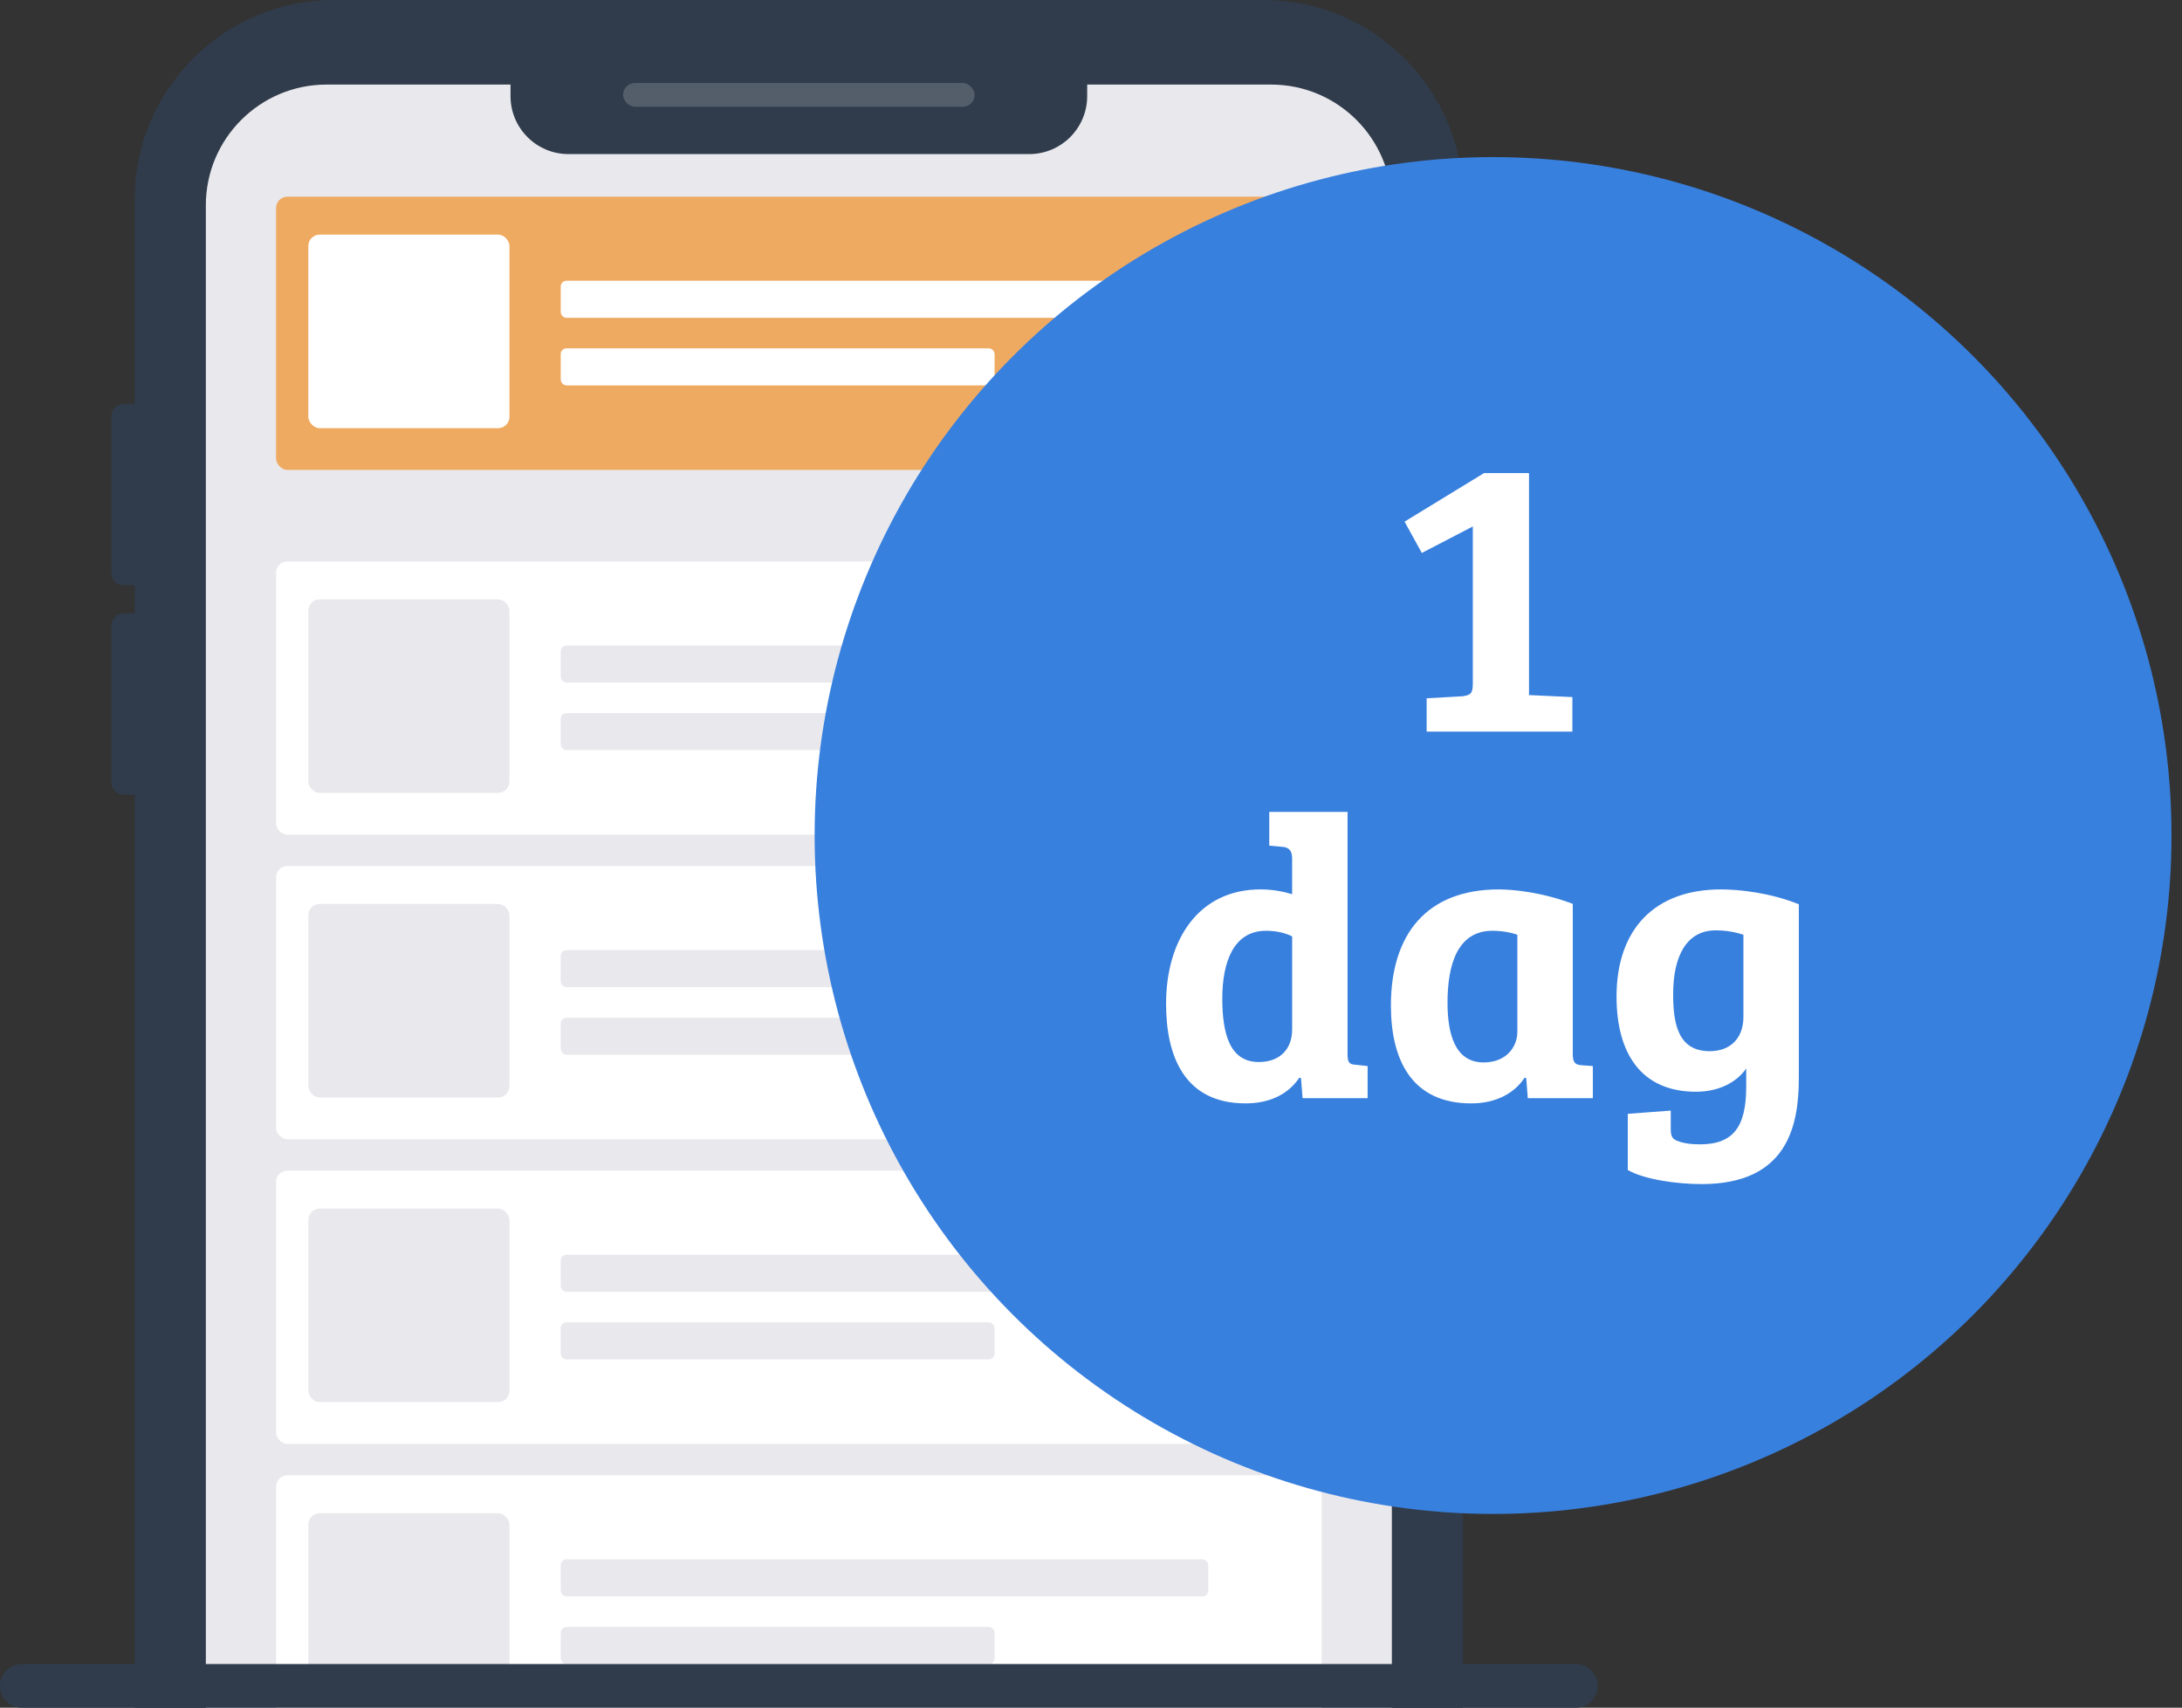 <?xml version="1.0" encoding="UTF-8"?>
<svg id="Laag_1" xmlns="http://www.w3.org/2000/svg" version="1.1" viewBox="0 0 500 391.34">
  <rect x="0" y="0" width="500" height="391.34" fill="#333333" stroke="none"/>
  <!-- Generator: Adobe Illustrator 29.2.1, SVG Export Plug-In . SVG Version: 2.1.0 Build 116)  -->
  <defs>
    <style>
      .st0, .st1 {
        fill: #e9e8ed;
      }

      .st2 {
        fill: #303c4b;
      }

      .st3 {
        fill: #3880de;
      }

      .st4 {
        fill: #fff;
      }

      .st1 {
        isolation: isolate;
        opacity: .2;
      }

      .st5 {
        fill: #efaa61;
      }
    </style>
  </defs>
  <g>
    <g>
      <g>
        <path class="st2" d="M76.545-0h213.021C314.775-0,335.243,20.467,335.243,45.678v345.663H30.867V45.678C30.867,20.467,51.334-0,76.545-0Z"/>
        <path class="st0" d="M74.834,19.378h216.441c15.269,0,27.666,12.397,27.666,27.666v344.296H47.168V47.044c0-15.269,12.397-27.666,27.666-27.666Z"/>
        <g>
          <g>
            <rect class="st4" x="63.261" y="128.65" width="239.587" height="62.614" rx="2.609" ry="2.609"/>
            <rect class="st0" x="70.653" y="137.346" width="46.091" height="44.352" rx="2.609" ry="2.609"/>
          </g>
          <rect class="st0" x="128.491" y="147.919" width="148.376" height="8.493" rx="1.304" ry="1.304"/>
          <rect class="st0" x="128.491" y="163.406" width="99.417" height="8.493" rx="1.304" ry="1.304"/>
        </g>
        <g>
          <g>
            <rect class="st5" x="63.261" y="45.07" width="239.587" height="62.614" rx="2.609" ry="2.609"/>
            <rect class="st4" x="70.653" y="53.766" width="46.091" height="44.352" rx="2.609" ry="2.609"/>
          </g>
          <rect class="st4" x="128.491" y="64.339" width="148.376" height="8.493" rx="1.304" ry="1.304"/>
          <rect class="st4" x="128.491" y="79.826" width="99.417" height="8.493" rx="1.304" ry="1.304"/>
        </g>
        <g>
          <g>
            <rect class="st4" x="63.261" y="198.456" width="239.587" height="62.614" rx="2.609" ry="2.609"/>
            <rect class="st0" x="70.653" y="207.153" width="46.091" height="44.352" rx="2.609" ry="2.609"/>
          </g>
          <rect class="st0" x="128.491" y="217.725" width="148.376" height="8.493" rx="1.304" ry="1.304"/>
          <rect class="st0" x="128.491" y="233.212" width="99.417" height="8.493" rx="1.304" ry="1.304"/>
        </g>
        <g>
          <g>
            <rect class="st4" x="63.261" y="268.262" width="239.587" height="62.614" rx="2.609" ry="2.609"/>
            <rect class="st0" x="70.653" y="276.959" width="46.091" height="44.352" rx="2.609" ry="2.609"/>
          </g>
          <rect class="st0" x="128.491" y="287.532" width="148.376" height="8.493" rx="1.304" ry="1.304"/>
          <rect class="st0" x="128.491" y="303.019" width="99.417" height="8.493" rx="1.304" ry="1.304"/>
        </g>
        <g>
          <g>
            <path class="st4" d="M302.848,391.34v-50.663c0-1.435-1.174-2.609-2.609-2.609H65.87c-1.435,0-2.609,1.174-2.609,2.609v50.663h239.587Z"/>
            <rect class="st0" x="70.653" y="346.765" width="46.091" height="44.352" rx="2.609" ry="2.609"/>
          </g>
          <rect class="st0" x="128.491" y="357.338" width="148.376" height="8.493" rx="1.304" ry="1.304"/>
          <rect class="st0" x="128.491" y="372.825" width="99.417" height="8.493" rx="1.304" ry="1.304"/>
        </g>
      </g>
      <path class="st2" d="M5.011,381.318h356.087c2.768,0,5.011,2.244,5.011,5.011h0c0,2.768-2.244,5.011-5.011,5.011H5.011c-2.768,0-5.011-2.244-5.011-5.011h0c0-2.768,2.244-5.011,5.011-5.011Z"/>
    </g>
    <path class="st2" d="M116.984,3.448h132.141v18.583c0,7.328-5.95,13.278-13.278,13.278h-105.585c-7.328,0-13.278-5.95-13.278-13.278V3.448h0Z"/>
    <rect class="st1" x="142.773" y="19.012" width="80.565" height="5.459" rx="2.729" ry="2.729"/>
    <path class="st2" d="M28.349,92.583h9.012v41.532h-9.012c-1.571,0-2.847-1.276-2.847-2.847v-35.837c0-1.571,1.276-2.847,2.847-2.847Z"/>
    <path class="st2" d="M28.349,140.578h9.012v41.532h-9.012c-1.571,0-2.847-1.276-2.847-2.847v-35.837c0-1.571,1.276-2.847,2.847-2.847Z"/>
    <path class="st2" d="M329.313,122.116h7.138c2.605,0,4.721,2.115,4.721,4.721v50.552c0,2.605-2.115,4.721-4.721,4.721h-7.138v-59.994h0v-0Z"/>
  </g>
  <circle class="st3" cx="342.133" cy="191.465" r="155.465"/>
  <g>
    <path class="st4" d="M337.492,120.643l-11.684,6.072-3.955-7.175,18.215-11.132h10.303v50.874l9.936.46v7.912h-33.394v-7.636l8.188-.46c1.748-.276,2.392-.46,2.392-2.944v-35.97Z"/>
    <path class="st4" d="M308.787,241.348c0,2.116.276,2.576,2.024,2.668l2.575.276v7.359h-14.903l-.367-4.6-.368-.092c-2.944,4.323-7.544,5.888-12.328,5.888-13.982,0-18.215-10.764-18.215-22.814,0-14.812,7.544-26.219,21.619-26.219,2.483,0,4.876.367,7.268,1.104v-8.188c0-1.748-.736-2.576-2.208-2.667l-3.036-.276v-7.728h17.939v55.289ZM296.092,235.922v-21.344c-1.472-.735-3.496-1.287-5.979-1.287-7.452,0-10.027,7.175-10.027,15.547,0,7.911,1.655,14.535,8.371,14.535,4.784,0,7.636-2.944,7.636-7.451Z"/>
    <path class="st4" d="M360.398,241.533c0,1.84.46,2.483,2.023,2.576l2.576.184v7.359h-14.903l-.368-4.6-.368-.092c-2.208,3.403-6.348,5.888-12.235,5.888-13.615,0-18.398-9.936-18.398-22.447,0-16.19,8.095-26.586,24.746-26.586,3.22,0,9.936.644,16.928,3.312v34.406ZM347.703,214.211c-1.196-.46-3.404-.92-5.704-.92-8.004,0-10.304,7.728-10.304,16.467,0,7.084,1.656,13.707,8.279,13.707,5.061,0,7.729-3.403,7.729-7.083v-22.171Z"/>
    <path class="st4" d="M400.143,244.844c-2.208,3.22-6.348,5.336-11.499,5.336-12.604,0-18.216-8.832-18.216-21.803,0-15.455,8.74-24.562,23.919-24.562,4.14,0,11.224.735,17.848,3.403v39.926c0,11.04-2.76,24.195-22.263,24.195-5.612,0-13.063-1.013-16.928-3.22v-12.88l9.844-.735v4.14c0,1.84.368,2.483,1.932,2.943,1.288.46,2.852.645,4.784.645,7.728,0,10.579-4.141,10.579-13.248v-4.14ZM399.499,214.211c-1.933-.645-4.048-1.013-6.348-1.013-6.624,0-9.752,5.796-9.752,14.628,0,6.715,1.104,13.062,8.372,13.062,4.875,0,7.728-3.127,7.728-7.819v-18.858Z"/>
  </g>
</svg>
